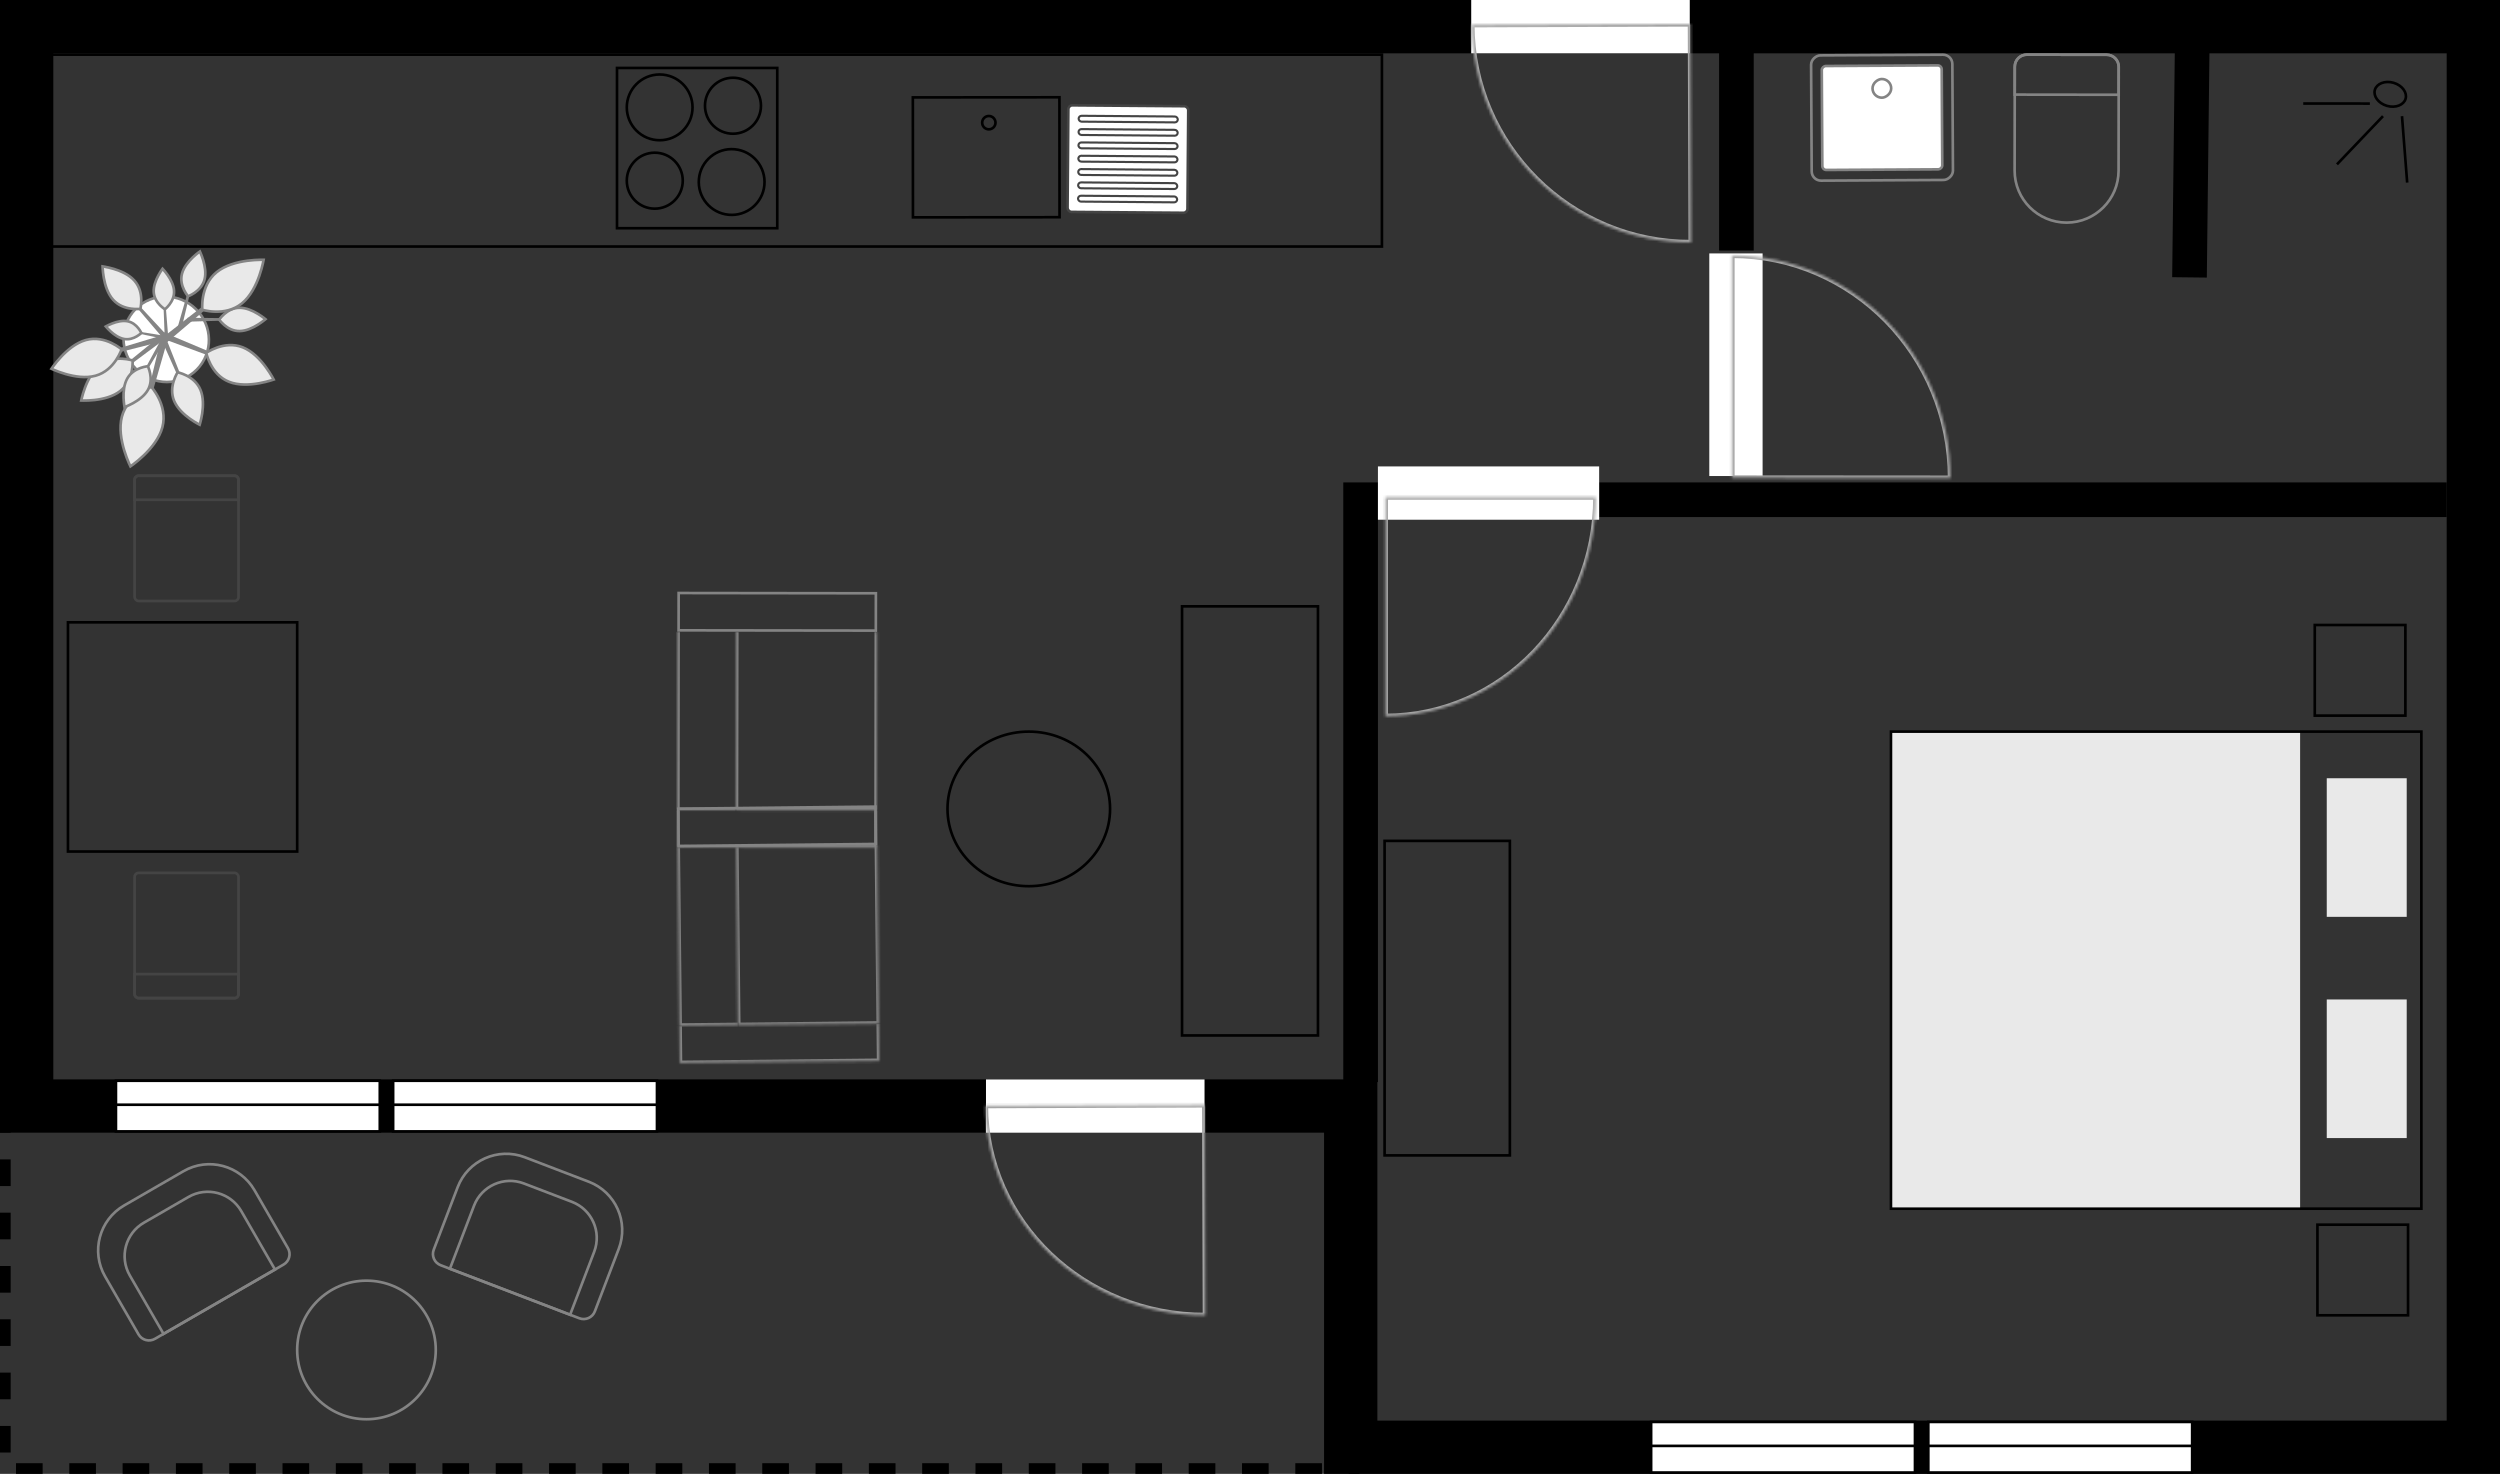 <svg xmlns="http://www.w3.org/2000/svg" width="938" height="553" viewBox="0 0 938 553" fill="none"><rect x="0" y="0" width="938" height="553" fill="#333333" stroke="none"/><rect x="2" y="409" width="506" height="142" stroke="black" stroke-width="4" stroke-dasharray="10 10"></rect><path d="M928 10V543H506.787V414.987H10V10H928Z" stroke="black" stroke-width="20"></path><line x1="651.5" x2="651.5" y2="94" stroke="black" stroke-width="13"></line><line x1="600" y1="187.5" x2="918" y2="187.5" stroke="black" stroke-width="13"></line><line x1="510.5" y1="181" x2="510.5" y2="406" stroke="black" stroke-width="13"></line><line x1="822.488" y1="19.075" x2="821.5" y2="104.076" stroke="black" stroke-width="13"></line><rect x="43.5" y="405.5" width="99" height="19" fill="white" stroke="black"></rect><line x1="43.379" y1="414.5" x2="142.621" y2="414.5" stroke="black"></line><rect x="619.5" y="533.5" width="99" height="19" fill="white" stroke="black"></rect><line x1="619.379" y1="542.5" x2="718.621" y2="542.5" stroke="black"></line><rect x="147.5" y="405.5" width="99" height="19" fill="white" stroke="black"></rect><line x1="147.379" y1="414.5" x2="246.621" y2="414.5" stroke="black"></line><rect x="723.5" y="533.5" width="99" height="19" fill="white" stroke="black"></rect><line x1="723.379" y1="542.5" x2="822.621" y2="542.5" stroke="black"></line><rect x="369.94" y="405" width="82" height="20" fill="white"></rect><mask id="path-16-inside-1_94_666" fill="white"><path d="M452.254 493.539C406.826 493.69 369.883 458.447 369.739 414.822L451.992 414.549L452.254 493.539Z"></path></mask><path d="M452.254 493.539L452.257 494.539L453.257 494.536L453.254 493.536L452.254 493.539ZM369.739 414.822L369.735 413.822L368.735 413.825L368.739 414.825L369.739 414.822ZM451.992 414.549L452.992 414.546L452.989 413.546L451.989 413.549L451.992 414.549ZM452.254 493.539L452.25 492.539C407.337 492.688 370.881 457.853 370.739 414.819L369.739 414.822L368.739 414.825C368.885 459.04 406.316 494.691 452.257 494.539L452.254 493.539ZM369.739 414.822L369.742 415.822L451.995 415.549L451.992 414.549L451.989 413.549L369.735 413.822L369.739 414.822ZM451.992 414.549L450.992 414.553L451.254 493.542L452.254 493.539L453.254 493.536L452.992 414.546L451.992 414.549Z" fill="#A5A5A5" mask="url(#path-16-inside-1_94_666)"></path><rect x="552" width="82" height="20" fill="white"></rect><mask id="path-19-inside-2_94_666" fill="white"><path d="M634.515 90.99C589.228 91.14 552.394 54.549 552.244 9.262L634.243 8.99L634.515 90.99Z"></path></mask><path d="M634.515 90.99L634.518 91.99L635.518 91.987L635.515 90.987L634.515 90.99ZM552.244 9.262L552.241 8.262L551.241 8.265L551.244 9.265L552.244 9.262ZM634.243 8.99L635.243 8.987L635.24 7.987L634.24 7.99L634.243 8.99ZM634.515 90.99L634.512 89.99C589.777 90.138 553.392 53.993 553.244 9.259L552.244 9.262L551.244 9.265C551.396 55.104 588.679 92.142 634.518 91.99L634.515 90.99ZM552.244 9.262L552.247 10.262L634.247 9.99L634.243 8.99L634.24 7.99L552.241 8.262L552.244 9.262ZM634.243 8.99L633.243 8.994L633.515 90.993L634.515 90.99L635.515 90.987L635.243 8.987L634.243 8.99Z" fill="#A5A5A5" mask="url(#path-19-inside-2_94_666)"></path><rect x="517" y="175" width="83" height="20" fill="white"></rect><mask id="path-22-inside-3_94_666" fill="white"><path d="M598.753 186.504C598.753 231.932 563.387 268.758 519.762 268.758L519.762 186.504L598.753 186.504Z"></path></mask><path d="M598.753 186.504L599.753 186.504L599.753 185.504L598.753 185.504L598.753 186.504ZM519.762 268.758L518.762 268.758L518.762 269.758L519.762 269.758L519.762 268.758ZM519.762 186.504L519.762 185.504L518.762 185.504L518.762 186.504L519.762 186.504ZM598.753 186.504L597.753 186.504C597.753 231.418 562.797 267.758 519.762 267.758L519.762 268.758L519.762 269.758C563.977 269.758 599.753 232.446 599.753 186.504L598.753 186.504ZM519.762 268.758L520.762 268.758L520.762 186.504L519.762 186.504L518.762 186.504L518.762 268.758L519.762 268.758ZM519.762 186.504L519.762 187.504L598.753 187.504L598.753 186.504L598.753 185.504L519.762 185.504L519.762 186.504Z" fill="#A5A5A5" mask="url(#path-22-inside-3_94_666)"></path><rect width="83.524" height="20" transform="matrix(0 1 1 0 641.328 95.082)" fill="white"></rect><mask id="path-25-inside-4_94_666" fill="white"><path d="M731.819 179.414C731.819 133.286 695.106 95.863 649.818 95.828V179.351L731.819 179.414Z"></path></mask><path d="M731.819 179.414L732.819 179.415L732.819 180.415L731.819 180.414V179.414ZM649.818 95.828L648.818 95.827V94.827L649.818 94.828V95.828ZM649.818 179.351V180.351L648.818 180.351V179.351L649.818 179.351ZM731.819 179.414L730.819 179.413C730.819 133.82 694.536 96.862 649.818 96.828V95.828V94.828C695.676 94.863 732.819 132.752 732.819 179.415L731.819 179.414ZM649.818 95.828L650.818 95.829V179.352L649.818 179.351L648.818 179.351V95.827L649.818 95.828ZM649.818 179.351V178.351L731.819 178.414V179.414V180.414L649.818 180.351V179.351Z" fill="#A5A5A5" mask="url(#path-25-inside-4_94_666)"></path><rect x="709.5" y="274.5" width="199" height="179" stroke="black"></rect><rect x="903" y="292" width="52" height="30" transform="rotate(90 903 292)" fill="#E9E9E9"></rect><rect x="903" y="375" width="52" height="30" transform="rotate(90 903 375)" fill="#E9E9E9"></rect><rect x="710" y="275" width="153" height="178" fill="#E9E9E9"></rect><rect x="869.5" y="459.5" width="34" height="34" stroke="black"></rect><rect x="868.5" y="234.5" width="34" height="34" stroke="black"></rect><rect x="519.5" y="315.5" width="47" height="118" stroke="black"></rect><path d="M51.99 500.681L39.433 478.931C34.048 469.604 37.244 457.678 46.571 452.294L68.845 439.433C78.172 434.048 90.098 437.244 95.483 446.571L108.04 468.32C109.283 470.473 108.545 473.225 106.393 474.467L58.137 502.328C55.985 503.57 53.233 502.833 51.99 500.681Z" stroke="#848484"></path><path d="M48.701 478.553C44.697 471.618 47.073 462.75 54.008 458.746L70.714 449.101C77.649 445.097 86.517 447.473 90.521 454.408L103.175 476.325L61.355 500.47L48.701 478.553Z" stroke="#848484"></path><circle cx="137.5" cy="506.5" r="26" stroke="#848484"></circle><path d="M162.736 468.896L171.71 445.44C175.559 435.382 186.833 430.348 196.891 434.196L220.913 443.388C230.972 447.237 236.006 458.51 232.157 468.569L223.183 492.025C222.294 494.346 219.693 495.508 217.372 494.619L165.33 474.707C163.009 473.819 161.847 471.217 162.736 468.896Z" stroke="#848484"></path><path d="M177.844 452.398C180.706 444.919 189.089 441.176 196.568 444.038L214.584 450.931C222.064 453.793 225.807 462.176 222.945 469.655L213.901 493.292L168.8 476.035L177.844 452.398Z" stroke="#848484"></path><rect x="443.5" y="227.5" width="51" height="161" stroke="black"></rect><rect x="328.631" y="222.602" width="14" height="74" transform="rotate(90.079 328.631 222.602)" stroke="#848484"></rect><mask id="path-41-inside-5_94_666" fill="white"><path d="M329.019 304.103L276.019 304.03L276.111 237.03L329.111 237.103L329.019 304.103Z"></path></mask><path d="M329.019 304.103L329.018 305.103L330.018 305.104L330.019 304.104L329.019 304.103ZM276.019 304.03L275.019 304.029L275.018 305.029L276.018 305.03L276.019 304.03ZM329.019 304.103L329.021 303.103L276.021 303.03L276.019 304.03L276.018 305.03L329.018 305.103L329.019 304.103ZM276.019 304.03L277.019 304.032L277.111 237.032L276.111 237.03L275.111 237.029L275.019 304.029L276.019 304.03ZM329.111 237.103L328.111 237.102L328.019 304.102L329.019 304.103L330.019 304.104L330.111 237.105L329.111 237.103Z" fill="#848484" mask="url(#path-41-inside-5_94_666)"></path><mask id="path-43-inside-6_94_666" fill="white"><path d="M276.019 304.03L254.019 304L254.111 237L276.111 237.03L276.019 304.03Z"></path></mask><path d="M254.019 304L253.019 303.999L253.018 304.999L254.018 305L254.019 304ZM276.019 304.03L276.021 303.03L254.021 303L254.019 304L254.018 305L276.018 305.03L276.019 304.03ZM254.019 304L255.019 304.001L255.111 237.001L254.111 237L253.111 236.999L253.019 303.999L254.019 304Z" fill="#848484" mask="url(#path-43-inside-6_94_666)"></path><mask id="path-45-inside-7_94_666" fill="white"><path d="M254 318L254.019 304L329.019 304.103L329 318.103L254 318Z"></path></mask><path d="M254 318L253 317.999L252.999 318.999L253.999 319L254 318ZM329 318.103L328.999 319.103L329.999 319.104L330 318.104L329 318.103ZM254 318L255 318.001L255.019 304.001L254.019 304L253.019 303.999L253 317.999L254 318ZM329.019 304.103L328.019 304.102L328 318.102L329 318.103L330 318.104L330.019 304.104L329.019 304.103ZM329 318.103L329.001 317.103L254.001 317L254 318L253.999 319L328.999 319.103L329 318.103Z" fill="#848484" mask="url(#path-45-inside-7_94_666)"></path><rect x="328.489" y="302.652" width="14" height="74" transform="rotate(89.399 328.489 302.652)" stroke="#848484"></rect><mask id="path-48-inside-8_94_666" fill="white"><path d="M329.844 384.142L276.847 384.698L276.144 317.702L329.141 317.146L329.844 384.142Z"></path></mask><path d="M329.844 384.142L329.855 385.142L330.855 385.132L330.844 384.132L329.844 384.142ZM276.847 384.698L275.847 384.709L275.858 385.709L276.858 385.698L276.847 384.698ZM329.844 384.142L329.834 383.143L276.837 383.698L276.847 384.698L276.858 385.698L329.855 385.142L329.844 384.142ZM276.847 384.698L277.847 384.688L277.144 317.692L276.144 317.702L275.144 317.713L275.847 384.709L276.847 384.698ZM329.141 317.146L328.142 317.157L328.844 384.153L329.844 384.142L330.844 384.132L330.141 317.136L329.141 317.146Z" fill="#848484" mask="url(#path-48-inside-8_94_666)"></path><mask id="path-50-inside-9_94_666" fill="white"><path d="M276.847 384.698L254.848 384.929L254.146 317.933L276.144 317.702L276.847 384.698Z"></path></mask><path d="M254.848 384.929L253.848 384.94L253.859 385.94L254.859 385.929L254.848 384.929ZM276.847 384.698L276.837 383.698L254.838 383.929L254.848 384.929L254.859 385.929L276.858 385.698L276.847 384.698ZM254.848 384.929L255.848 384.919L255.146 317.922L254.146 317.933L253.146 317.943L253.848 384.94L254.848 384.929Z" fill="#848484" mask="url(#path-50-inside-9_94_666)"></path><mask id="path-52-inside-10_94_666" fill="white"><path d="M254.995 398.928L254.848 384.929L329.844 384.142L329.991 398.142L254.995 398.928Z"></path></mask><path d="M254.995 398.928L253.995 398.939L254.006 399.939L255.006 399.928L254.995 398.928ZM329.991 398.142L330.001 399.142L331.001 399.131L330.991 398.131L329.991 398.142ZM254.995 398.928L255.995 398.918L255.848 384.919L254.848 384.929L253.848 384.94L253.995 398.939L254.995 398.928ZM329.844 384.142L328.844 384.153L328.991 398.152L329.991 398.142L330.991 398.131L330.844 384.132L329.844 384.142ZM329.991 398.142L329.981 397.142L254.985 397.928L254.995 398.928L255.006 399.928L330.001 399.142L329.991 398.142Z" fill="#848484" mask="url(#path-52-inside-10_94_666)"></path><path d="M386 274.5C402.868 274.5 416.5 287.507 416.5 303.5C416.5 319.493 402.868 332.5 386 332.5C369.132 332.5 355.5 319.493 355.5 303.5C355.5 287.507 369.132 274.5 386 274.5Z" stroke="black"></path><rect x="13.5" y="20.5" width="505" height="72" stroke="black"></rect><rect x="231.5" y="25.5" width="60.126" height="60.126" stroke="black"></rect><circle cx="275.011" cy="39.67" r="10.503" stroke="black"></circle><circle cx="245.67" cy="67.788" r="10.503" stroke="black"></circle><circle cx="247.504" cy="40.282" r="12.336" stroke="black"></circle><circle cx="274.518" cy="68.292" r="12.336" transform="rotate(5.323 274.518 68.292)" stroke="black"></circle><rect x="342.5" y="36.549" width="55" height="45" transform="rotate(-0.051 342.5 36.549)" stroke="black"></rect><circle cx="371.009" cy="46.024" r="2.5" transform="rotate(-0.051 371.009 46.024)" stroke="black"></circle><rect x="445.534" y="79.855" width="45" height="40" rx="1.5" transform="rotate(-179.552 445.534 79.855)" fill="white"></rect><rect x="445.534" y="79.855" width="45" height="40" rx="1.5" transform="rotate(-179.552 445.534 79.855)" stroke="#444444"></rect><rect x="441.665" y="75.924" width="37.2" height="2.2" rx="1.1" transform="rotate(-179.552 441.665 75.924)" fill="white"></rect><rect x="441.665" y="75.924" width="37.2" height="2.2" rx="1.1" transform="rotate(-179.552 441.665 75.924)" stroke="#444444" stroke-width="0.8"></rect><rect x="441.704" y="70.924" width="37.2" height="2.2" rx="1.1" transform="rotate(-179.552 441.704 70.924)" fill="white"></rect><rect x="441.704" y="70.924" width="37.2" height="2.2" rx="1.1" transform="rotate(-179.552 441.704 70.924)" stroke="#444444" stroke-width="0.8"></rect><rect x="441.743" y="65.925" width="37.2" height="2.2" rx="1.1" transform="rotate(-179.552 441.743 65.925)" fill="white"></rect><rect x="441.743" y="65.925" width="37.2" height="2.2" rx="1.1" transform="rotate(-179.552 441.743 65.925)" stroke="#444444" stroke-width="0.8"></rect><rect x="441.782" y="60.925" width="37.2" height="2.2" rx="1.1" transform="rotate(-179.552 441.782 60.925)" fill="white"></rect><rect x="441.782" y="60.925" width="37.2" height="2.2" rx="1.1" transform="rotate(-179.552 441.782 60.925)" stroke="#444444" stroke-width="0.8"></rect><rect x="441.821" y="55.925" width="37.2" height="2.2" rx="1.1" transform="rotate(-179.552 441.821 55.925)" fill="white"></rect><rect x="441.821" y="55.925" width="37.2" height="2.2" rx="1.1" transform="rotate(-179.552 441.821 55.925)" stroke="#444444" stroke-width="0.8"></rect><rect x="441.86" y="50.925" width="37.2" height="2.2" rx="1.1" transform="rotate(-179.552 441.86 50.925)" fill="white"></rect><rect x="441.86" y="50.925" width="37.2" height="2.2" rx="1.1" transform="rotate(-179.552 441.86 50.925)" stroke="#444444" stroke-width="0.8"></rect><rect x="441.899" y="45.925" width="37.2" height="2.2" rx="1.1" transform="rotate(-179.552 441.899 45.925)" fill="white"></rect><rect x="441.899" y="45.925" width="37.2" height="2.2" rx="1.1" transform="rotate(-179.552 441.899 45.925)" stroke="#444444" stroke-width="0.8"></rect><path d="M794.941 25.052L794.889 64.052C794.875 74.821 786.133 83.54 775.364 83.526C764.594 83.512 755.875 74.77 755.889 64.001L755.941 25.001C755.944 22.515 757.961 20.503 760.446 20.507L790.446 20.546C792.932 20.549 794.944 22.567 794.941 25.052Z" stroke="#848484"></path><path d="M794.941 25.052L794.927 35.552L755.927 35.501L755.941 25.001C755.944 22.515 757.961 20.503 760.446 20.507L790.446 20.546C792.932 20.549 794.944 22.567 794.941 25.052Z" stroke="#848484"></path><rect x="732.502" y="20.503" width="47" height="53" rx="3.5" transform="rotate(89.681 732.502 20.503)" stroke="#848484"></rect><rect x="728.524" y="24.525" width="39" height="45" rx="1.5" transform="rotate(89.681 728.524 24.525)" fill="white"></rect><rect x="728.524" y="24.525" width="39" height="45" rx="1.5" transform="rotate(89.681 728.524 24.525)" stroke="#848484"></rect><rect x="709.552" y="29.631" width="7" height="7" rx="3.5" transform="rotate(89.681 709.552 29.631)" fill="white" stroke="#848484"></rect><path d="M895.551 39.707C893.925 39.231 892.619 38.298 891.815 37.196C891.011 36.094 890.721 34.848 891.056 33.702C891.392 32.557 892.307 31.664 893.579 31.169C894.85 30.675 896.453 30.593 898.079 31.069C899.705 31.545 901.011 32.478 901.815 33.58C902.619 34.682 902.908 35.928 902.573 37.073C902.238 38.219 901.322 39.112 900.051 39.607C898.779 40.101 897.176 40.183 895.551 39.707Z" stroke="black"></path><line x1="889.172" y1="38.861" x2="864.172" y2="38.837" stroke="black"></line><line x1="894.097" y1="43.58" x2="876.831" y2="61.661" stroke="black"></line><line x1="901.226" y1="43.586" x2="903.171" y2="68.51" stroke="black"></line><rect x="111.5" y="319.5" width="86" height="86" transform="rotate(180 111.5 319.5)" stroke="black"></rect><rect x="89.5" y="374.5" width="39" height="47" rx="1.5" transform="rotate(180 89.5 374.5)" stroke="#444444"></rect><path d="M88 374.5H52C51.172 374.5 50.5 373.828 50.5 373V365.5H89.5V373C89.5 373.828 88.828 374.5 88 374.5Z" stroke="#444444"></path><rect x="50.5" y="178.5" width="39" height="47" rx="1.5" stroke="#444444"></rect><path d="M52 178.5H88C88.828 178.5 89.5 179.172 89.5 180V187.5H50.5V180C50.5 179.172 51.172 178.5 52 178.5Z" stroke="#444444"></path><path d="M51.197 138.613C44.84 132.336 44.702 122.189 50.864 115.95C57.025 109.71 67.172 109.72 73.529 115.997C79.886 122.274 80.025 132.42 73.864 138.66C67.702 144.9 57.554 144.89 51.197 138.613Z" fill="white" stroke="#848484"></path><path d="M43.679 140.75L43.049 139.939L61.873 124.622L63.134 126.245L43.679 140.75Z" fill="#848484"></path><path d="M30.476 150.275C30.53 150.016 30.606 149.675 30.707 149.27C30.95 148.299 31.33 146.959 31.884 145.485C32.997 142.521 34.783 139.088 37.484 136.983C40.168 134.893 43.297 134.475 45.791 134.592C47.035 134.651 48.109 134.843 48.871 135.02C49.25 135.108 49.55 135.193 49.755 135.254C49.765 135.468 49.772 135.781 49.764 136.17C49.748 136.953 49.67 138.043 49.421 139.265C48.922 141.714 47.747 144.649 45.064 146.739C42.363 148.844 38.6 149.733 35.458 150.085C33.895 150.26 32.504 150.3 31.505 150.296C31.088 150.295 30.739 150.285 30.476 150.275Z" fill="#E9E9E9" stroke="#848484"></path><path d="M61.204 111.034L61.867 110.991L63.128 126.551L61.802 126.637L61.204 111.034Z" fill="#848484"></path><path d="M61.288 101.166C61.714 101.642 62.284 102.323 62.861 103.143C64.026 104.798 65.177 106.955 65.305 109.103C65.432 111.229 64.534 113.006 63.572 114.273C63.093 114.904 62.604 115.4 62.236 115.737C62.103 115.858 61.986 115.958 61.892 116.036C61.789 115.97 61.661 115.887 61.516 115.783C61.111 115.497 60.567 115.068 60.017 114.504C58.912 113.371 57.808 111.723 57.681 109.598C57.553 107.449 58.44 105.16 59.4 103.367C59.875 102.479 60.359 101.73 60.724 101.203C60.819 101.066 60.909 100.945 60.985 100.84C61.074 100.935 61.178 101.042 61.288 101.166Z" fill="#E9E9E9" stroke="#848484"></path><path d="M69.878 146.041L69.048 146.394L60.352 126.887L62.012 126.181L69.878 146.041Z" fill="#848484"></path><path d="M74.909 159.361C74.712 159.26 74.464 159.129 74.177 158.969C73.411 158.544 72.365 157.917 71.246 157.113C68.991 155.494 66.499 153.203 65.337 150.44C64.184 147.698 64.537 144.954 65.2 142.865C65.531 141.823 65.936 140.954 66.258 140.347C66.406 140.069 66.536 139.847 66.633 139.689C66.813 139.73 67.062 139.79 67.364 139.877C68.021 140.068 68.923 140.381 69.897 140.868C71.851 141.845 74.056 143.503 75.209 146.244C76.371 149.007 76.272 152.4 75.856 155.153C75.65 156.521 75.369 157.712 75.139 158.561C75.053 158.879 74.973 159.149 74.909 159.361Z" fill="#E9E9E9" stroke="#848484"></path><path d="M47.544 110.921L48.217 110.32L62.74 125.961L61.392 127.162L47.544 110.921Z" fill="#848484"></path><path d="M38.487 99.949C38.707 99.982 38.984 100.025 39.308 100.084C40.171 100.24 41.365 100.496 42.687 100.896C45.346 101.7 48.446 103.065 50.437 105.303C52.412 107.523 52.96 110.23 53.003 112.418C53.024 113.509 52.919 114.461 52.809 115.138C52.758 115.449 52.705 115.701 52.664 115.881C52.481 115.9 52.224 115.924 51.91 115.938C51.225 115.97 50.27 115.964 49.189 115.817C47.022 115.522 44.398 114.664 42.422 112.444C40.431 110.207 39.434 106.968 38.943 104.232C38.698 102.872 38.582 101.656 38.527 100.78C38.507 100.451 38.495 100.171 38.487 99.949Z" fill="#E9E9E9" stroke="#848484"></path><path d="M36.977 134.156L36.676 133.052L62.502 125.301L63.103 127.508L36.977 134.156Z" fill="#848484"></path><path d="M19.298 138.36C19.468 138.111 19.704 137.772 20.003 137.367C20.666 136.469 21.629 135.25 22.826 133.967C25.232 131.386 28.535 128.603 32.216 127.583C35.874 126.569 39.275 127.476 41.788 128.662C43.042 129.255 44.064 129.913 44.773 130.421C45.126 130.675 45.401 130.891 45.586 131.043C45.596 131.051 45.604 131.06 45.614 131.068C45.61 131.079 45.606 131.091 45.602 131.102C45.52 131.328 45.393 131.655 45.218 132.056C44.866 132.858 44.32 133.95 43.542 135.106C41.983 137.421 39.519 139.954 35.861 140.968C32.18 141.988 27.931 141.297 24.556 140.319C22.877 139.833 21.432 139.282 20.407 138.851C19.945 138.658 19.57 138.487 19.298 138.36Z" fill="#E9E9E9" stroke="#848484"></path><path d="M86.102 135.115L85.675 136.18L60.48 126.816L61.333 124.686L86.102 135.115Z" fill="#848484"></path><path d="M102.687 142.407C102.401 142.504 102.007 142.634 101.524 142.778C100.456 143.098 98.956 143.494 97.231 143.8C93.763 144.416 89.461 144.654 85.923 143.252C82.406 141.859 80.251 139.082 78.969 136.616C78.329 135.386 77.912 134.243 77.656 133.408C77.528 132.992 77.441 132.653 77.385 132.42C77.382 132.407 77.38 132.393 77.378 132.381C77.388 132.374 77.398 132.366 77.409 132.359C77.611 132.228 77.909 132.042 78.29 131.826C79.053 131.396 80.146 130.851 81.46 130.395C84.096 129.48 87.58 128.938 91.098 130.331C94.636 131.733 97.595 134.847 99.688 137.666C100.728 139.067 101.544 140.38 102.099 141.342C102.35 141.777 102.546 142.141 102.687 142.407Z" fill="#E9E9E9" stroke="#848484"></path><path d="M87.999 119.424L88.002 120.173L70.393 120.705L70.387 119.206L87.999 119.424Z" fill="#848484"></path><path d="M99.599 119.759C99.473 119.865 99.321 119.991 99.145 120.131C98.579 120.584 97.771 121.189 96.805 121.794C94.858 123.014 92.337 124.195 89.89 124.217C87.467 124.238 85.514 123.115 84.146 121.954C83.465 121.375 82.938 120.794 82.582 120.358C82.439 120.183 82.325 120.031 82.239 119.914C82.324 119.795 82.437 119.641 82.579 119.464C82.931 119.022 83.454 118.431 84.131 117.84C85.49 116.655 87.434 115.496 89.858 115.475C92.304 115.453 94.834 116.589 96.79 117.774C97.76 118.362 98.573 118.952 99.143 119.395C99.319 119.532 99.472 119.655 99.599 119.759Z" fill="#E9E9E9" stroke="#848484"></path><path d="M71.61 105.472L72.335 105.659L68.202 122.805L66.753 122.43L71.61 105.472Z" fill="#848484"></path><path d="M74.994 94.351C75.063 94.5 75.145 94.678 75.234 94.882C75.522 95.544 75.892 96.479 76.222 97.566C76.886 99.756 77.362 102.492 76.738 104.861C76.119 107.208 74.518 108.811 73.036 109.837C72.297 110.348 71.597 110.709 71.082 110.942C70.876 111.036 70.699 111.108 70.563 111.161C70.471 111.049 70.353 110.9 70.219 110.719C69.885 110.266 69.453 109.612 69.06 108.808C68.273 107.195 67.668 105.021 68.287 102.674C68.911 100.305 70.676 98.149 72.337 96.561C73.161 95.772 73.945 95.136 74.523 94.698C74.702 94.563 74.86 94.447 74.994 94.351Z" fill="#E9E9E9" stroke="#848484"></path><path d="M83.154 109.378L83.933 110.337L61.691 129.246L60.132 127.328L83.154 109.378Z" fill="#848484"></path><path d="M98.911 97.48C98.85 97.805 98.76 98.26 98.634 98.817C98.367 99.993 97.943 101.619 97.314 103.41C96.05 107.009 93.984 111.206 90.768 113.825C87.57 116.429 83.789 117.017 80.773 116.94C79.268 116.902 77.965 116.697 77.038 116.503C76.576 116.406 76.208 116.312 75.958 116.243C75.935 116.237 75.914 116.23 75.893 116.224C75.892 116.202 75.889 116.18 75.888 116.157C75.871 115.897 75.854 115.517 75.853 115.044C75.852 114.096 75.918 112.778 76.187 111.295C76.726 108.323 78.07 104.737 81.269 102.133C84.485 99.514 89.01 98.344 92.787 97.838C94.666 97.586 96.342 97.501 97.547 97.48C98.117 97.469 98.581 97.474 98.911 97.48Z" fill="#E9E9E9" stroke="#848484"></path><path d="M54.884 155.364L53.64 155.042L60.734 125.608L63.222 126.252L54.884 155.364Z" fill="#848484"></path><path d="M48.933 174.993C48.784 174.683 48.575 174.24 48.333 173.685C47.835 172.539 47.194 170.922 46.623 169.04C45.476 165.261 44.636 160.486 45.734 156.322C46.825 152.18 49.648 149.366 52.233 147.577C53.523 146.684 54.745 146.053 55.643 145.646C56.092 145.443 56.46 145.297 56.713 145.201C56.741 145.19 56.768 145.182 56.793 145.172C56.81 145.192 56.829 145.213 56.848 145.236C57.022 145.442 57.27 145.748 57.561 146.142C58.144 146.933 58.899 148.075 59.584 149.479C60.956 152.292 62.028 156.114 60.936 160.256C59.838 164.42 56.75 168.178 53.884 170.919C52.457 172.284 51.1 173.384 50.099 174.142C49.616 174.509 49.216 174.795 48.933 174.993Z" fill="#E9E9E9" stroke="#848484"></path><path d="M52.952 142.722L52.293 142.348L60.83 126.623L62.149 127.371L52.952 142.722Z" fill="#848484"></path><path d="M46.722 152.745C46.693 152.58 46.659 152.381 46.625 152.154C46.517 151.429 46.4 150.416 46.362 149.264C46.287 146.942 46.541 144.133 47.774 141.972C48.996 139.831 50.982 138.679 52.701 138.062C53.558 137.754 54.338 137.584 54.903 137.49C55.131 137.452 55.324 137.429 55.471 137.413C55.532 137.547 55.61 137.724 55.694 137.939C55.902 138.47 56.153 139.226 56.326 140.118C56.672 141.907 56.695 144.198 55.473 146.339C54.24 148.5 51.946 150.152 49.906 151.274C48.893 151.83 47.96 152.247 47.28 152.525C47.067 152.612 46.879 152.685 46.722 152.745Z" fill="#E9E9E9" stroke="#848484"></path><path d="M48.575 124.47L48.686 123.882L62.543 126.119L62.321 127.294L48.575 124.47Z" fill="#848484"></path><path d="M40.009 122.325C40.517 122.056 41.237 121.706 42.08 121.379C43.781 120.718 45.91 120.18 47.799 120.526C49.665 120.869 51.005 122.024 51.891 123.13C52.332 123.681 52.653 124.21 52.864 124.601C52.931 124.727 52.987 124.838 53.031 124.931C52.956 125.001 52.864 125.086 52.755 125.179C52.416 125.469 51.923 125.849 51.311 126.207C50.082 126.925 48.411 127.529 46.545 127.187C44.656 126.84 42.865 125.583 41.518 124.364C40.851 123.76 40.306 123.178 39.929 122.747C39.847 122.654 39.775 122.567 39.71 122.489C39.8 122.44 39.898 122.383 40.009 122.325Z" fill="#E9E9E9" stroke="#848484"></path></svg>